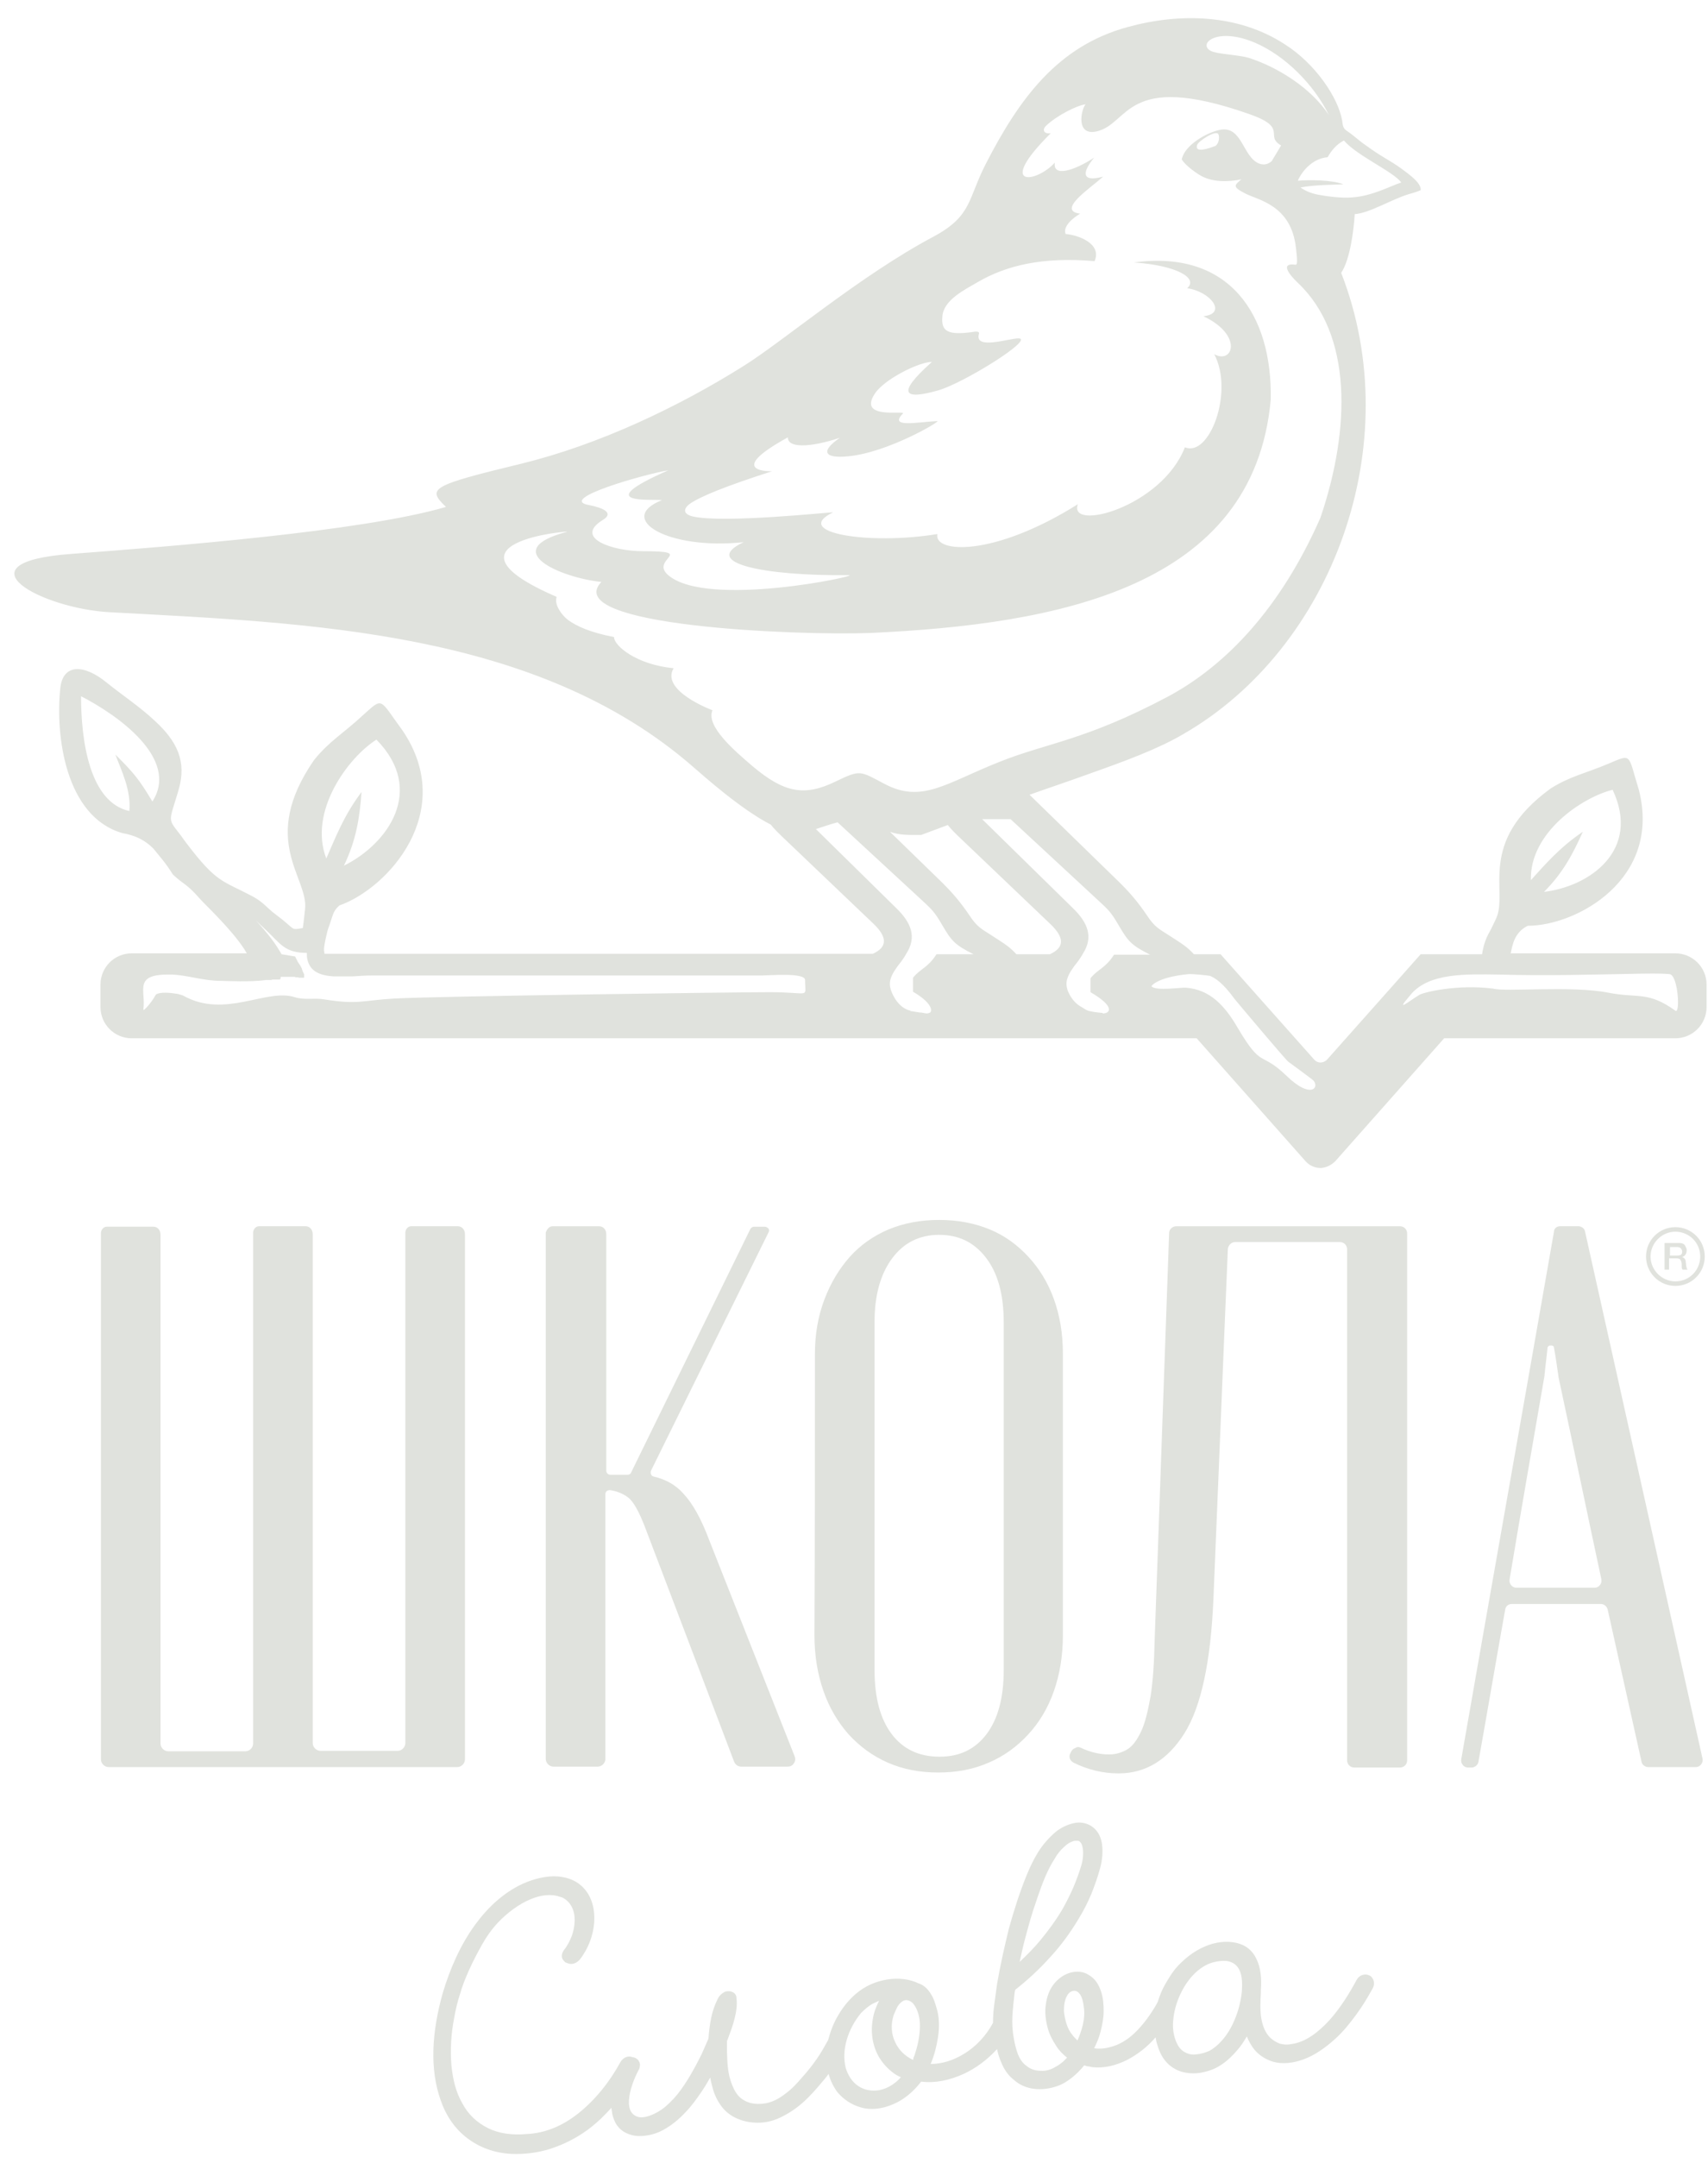 <?xml version="1.0" encoding="UTF-8"?> <svg xmlns="http://www.w3.org/2000/svg" width="80" height="101" viewBox="0 0 80 101" fill="none"><path fill-rule="evenodd" clip-rule="evenodd" d="M56.07 6.789C56.134 6.599 56.959 6.07 57.065 6.282C57.149 6.451 57.065 6.811 56.874 6.853C56.642 6.938 55.943 7.191 56.07 6.789ZM70.752 44.678C70.837 44.255 70.921 43.663 71.556 43.346C73.841 43.346 77.839 41.167 76.76 36.978C76.231 35.264 76.464 35.285 75.3 35.772C74.243 36.216 73.545 36.343 72.635 36.914C69.144 39.453 70.668 41.738 70.075 43.007C69.927 43.303 69.906 43.388 69.694 43.769C69.504 44.15 69.441 44.509 69.419 44.678H68.404H66.754H66.542L64.871 46.561L62.142 49.629C61.973 49.777 61.74 49.798 61.571 49.629L58.842 46.561L57.17 44.678H57.001H55.922C55.584 44.319 55.436 44.234 54.716 43.769C54.293 43.494 54.082 43.409 53.722 42.859C53.278 42.203 52.876 41.738 52.305 41.188L48.222 37.211C48.983 36.936 49.893 36.639 51.057 36.216C52.664 35.645 54.23 35.074 55.415 34.376C62.417 30.356 65.95 20.794 62.819 12.776C63.242 12.142 63.411 10.745 63.453 10.026C64.13 9.984 65.146 9.349 65.971 9.095C66.119 9.053 66.288 9.011 66.542 8.905C66.585 8.566 65.971 8.143 65.632 7.889C65.04 7.466 64.765 7.382 63.982 6.811C63.665 6.599 63.411 6.345 63.094 6.134C62.967 6.049 62.904 5.964 62.882 5.774L62.861 5.626C62.671 4.568 61.613 2.982 60.175 2.072C57.995 0.654 55.267 0.591 52.812 1.268C49.555 2.156 47.756 4.589 46.17 7.678C45.324 9.328 45.535 10.111 43.716 11.084C40.289 12.903 36.692 15.971 34.831 17.134C31.763 19.059 28.061 20.815 24.443 21.704C20.17 22.74 19.98 22.867 20.889 23.735C16.912 24.898 7.815 25.596 3.33 25.935C-2.106 26.337 1.977 28.495 5.129 28.664C14.458 29.172 25.142 29.51 32.482 35.92C32.969 36.343 34.725 37.909 36.1 38.607C36.248 38.797 36.481 39.03 36.819 39.347L40.923 43.261C41.558 43.874 41.579 44.34 40.881 44.657H15.199C15.199 44.615 15.177 44.551 15.177 44.488C15.156 44.34 15.325 43.578 15.389 43.43C15.601 42.859 15.579 42.669 15.897 42.394C18.181 41.59 21.418 37.993 18.858 34.207C17.737 32.683 17.97 32.62 16.976 33.508C16.087 34.334 15.431 34.693 14.712 35.582C12.11 39.347 14.458 41.082 14.289 42.563C14.247 42.901 14.247 43.007 14.183 43.451C13.57 43.557 13.887 43.536 12.914 42.817C12.512 42.52 12.343 42.245 11.835 41.971C10.396 41.209 10.164 41.357 8.746 39.495C8.598 39.305 8.492 39.136 8.387 39.009C7.858 38.332 7.921 38.459 8.323 37.126C8.704 35.92 8.535 34.926 7.265 33.762C6.546 33.085 5.763 32.578 5.002 31.964C3.923 31.076 2.929 31.076 2.823 32.239C2.59 34.418 3.055 38.247 5.742 39.009C6.335 39.115 6.779 39.326 7.181 39.728C7.519 40.151 7.731 40.363 8.09 40.934L8.112 40.955L8.133 40.976L8.154 40.997C8.64 41.442 8.746 41.378 9.339 42.055C9.529 42.288 10.777 43.43 11.433 44.425C11.475 44.488 11.518 44.573 11.56 44.636H6.165C5.361 44.636 4.706 45.292 4.706 46.096V47.154C4.706 47.957 5.361 48.613 6.165 48.613H56.049L61.148 54.367C61.338 54.579 61.592 54.685 61.846 54.685H61.867H61.888C62.121 54.664 62.353 54.558 62.544 54.367L67.642 48.613C71.26 48.613 74.856 48.613 78.474 48.613C79.278 48.613 79.933 47.957 79.933 47.154V46.096C79.933 45.292 79.278 44.636 78.474 44.636H70.752V44.678ZM74.137 38.945C73.037 39.686 72.36 40.49 71.704 41.209C71.641 38.988 74.095 37.337 75.533 36.978C76.866 39.813 74.454 41.505 72.318 41.759C73.206 40.87 73.671 39.982 74.137 38.945ZM42.658 47.323C42.129 47.217 41.833 46.667 41.727 46.35C41.621 45.99 41.664 45.694 42.214 45.017C42.277 44.932 42.404 44.742 42.446 44.657C42.954 43.874 42.679 43.197 41.981 42.52L38.215 38.818C38.554 38.713 38.892 38.586 39.231 38.501L43.102 42.076C43.652 42.584 43.758 42.669 44.139 43.324C44.562 44.044 44.71 44.234 45.599 44.678H43.864C43.462 45.313 43.102 45.355 42.764 45.778V46.434C43.568 46.9 43.695 47.281 43.568 47.407C43.525 47.428 43.462 47.45 43.398 47.45C43.356 47.45 43.272 47.428 43.145 47.407H43.123H43.102H43.081L42.7 47.344H42.679H42.658H42.637L42.658 47.323ZM47.608 44.678C47.27 44.319 47.122 44.234 46.403 43.769C45.979 43.494 45.768 43.409 45.408 42.859C44.964 42.203 44.562 41.738 43.991 41.188L41.685 38.945C42.15 39.115 42.594 39.093 43.145 39.093L44.393 38.628C44.541 38.818 44.773 39.051 45.112 39.368L49.216 43.282C49.851 43.896 49.872 44.361 49.174 44.678H47.608ZM51.649 47.428C51.501 47.407 51.332 47.407 51.057 47.344C50.887 47.323 50.718 47.175 50.591 47.111C50.274 46.921 50.084 46.582 49.999 46.35C49.893 45.99 49.935 45.694 50.485 45.017C50.549 44.932 50.676 44.742 50.718 44.657C51.226 43.874 50.951 43.197 50.253 42.52L46.001 38.353H47.333L51.374 42.097C51.924 42.605 52.03 42.69 52.41 43.346C52.834 44.065 52.982 44.255 53.87 44.7H52.178C51.776 45.334 51.416 45.377 51.078 45.8V46.455C52.241 47.132 52.009 47.45 51.649 47.45V47.428ZM39.76 26.929C40.394 26.929 33.117 28.495 31.298 26.929C30.409 26.168 32.673 25.808 30.113 25.808C28.696 25.808 26.855 25.194 28.23 24.348C28.823 23.989 28.145 23.756 27.596 23.65C26.03 23.375 30.24 22.19 31.298 22.021C27.596 23.65 30.536 23.354 31.002 23.417C28.823 24.285 31.276 25.766 34.831 25.385C32.757 26.358 35.804 26.971 39.76 26.929ZM45.81 13.2C45.197 13.559 44.181 14.046 44.139 14.828C44.075 15.527 44.414 15.696 45.535 15.548C45.641 15.527 45.895 15.484 45.852 15.632C45.62 16.415 47.312 15.823 47.714 15.844C48.455 15.865 45.175 17.917 43.949 18.277C42.383 18.721 41.918 18.488 43.652 16.944C43.039 16.944 41.389 17.769 40.966 18.446C40.183 19.652 42.362 19.207 42.298 19.356C41.6 20.054 42.975 19.758 43.906 19.715C44.075 19.715 41.579 21.196 39.717 21.365C38.639 21.471 38.385 21.154 39.337 20.498C37.856 20.985 36.883 20.963 36.904 20.477C33.857 22.148 36.163 22.064 36.163 22.064C33.984 22.762 32.8 23.248 32.313 23.587C31.975 23.84 32.017 24.073 32.44 24.179C33.9 24.517 38.935 23.967 39.019 23.989C37.052 24.941 40.691 25.533 43.906 25.004C43.716 25.893 46.508 26.104 50.485 23.608C50.02 24.898 54.399 23.756 55.499 20.942C56.642 21.429 57.805 18.361 56.874 16.584C57.742 17.071 58.249 15.696 56.367 14.807C57.509 14.68 56.684 13.644 55.605 13.496C56.155 13.009 55.055 12.417 53.109 12.29C57.572 11.676 59.603 14.723 59.519 18.721C58.715 27.521 49.533 29.235 40.754 29.637C37.348 29.764 26.199 29.32 28.167 27.247C26.284 27.056 23.28 25.766 26.559 24.898C26.792 24.835 20.149 25.385 26.072 27.945C25.945 28.325 26.326 28.812 26.601 29.023C27.003 29.32 27.659 29.616 28.759 29.827C28.759 30.229 29.796 31.118 31.552 31.287C30.917 32.345 33.371 33.255 33.371 33.255C33.053 33.995 34.386 35.137 35.254 35.878C36.734 37.126 37.687 37.295 39.125 36.597C40.31 36.026 40.267 36.089 41.431 36.703C43.187 37.634 44.308 36.661 46.826 35.666C49.047 34.778 50.824 34.672 54.695 32.62C57.424 31.16 59.984 28.474 61.846 24.242C63.263 20.075 63.348 15.653 60.788 13.242C60.344 12.819 59.963 12.29 60.682 12.396C60.746 12.396 60.788 12.332 60.703 11.634C60.492 9.582 58.905 9.37 58.313 9.053C57.699 8.736 57.826 8.672 58.144 8.397C57.53 8.524 56.747 8.545 56.176 8.186C55.838 7.974 55.499 7.699 55.351 7.466C55.478 6.789 56.557 6.176 57.192 6.07C58.186 5.922 58.207 7.339 58.969 7.657C59.201 7.741 59.371 7.699 59.561 7.551L60.005 6.811C59.201 6.345 60.386 5.986 58.482 5.33C52.664 3.299 52.918 5.816 51.353 6.155C50.38 6.366 50.633 5.139 50.845 4.885C50.464 4.928 49.512 5.393 48.983 5.901C48.814 6.07 48.878 6.282 49.216 6.239C46.614 8.82 48.518 8.588 49.407 7.614C49.301 8.291 50.274 8.016 51.247 7.382C50.739 7.995 50.57 8.566 51.67 8.27C51.057 8.82 49.47 9.857 50.591 10.005C50.231 10.217 49.766 10.618 49.914 10.957C50.485 10.999 51.628 11.401 51.268 12.226C48.814 12.015 47.122 12.438 45.81 13.2ZM62.925 8.63C62.396 8.418 61.296 8.418 60.788 8.461C60.957 8.059 61.444 7.424 62.184 7.361C62.332 7.107 62.544 6.789 62.946 6.578C63.559 7.297 65.273 8.038 65.632 8.545C65.104 8.715 64.279 9.18 63.327 9.243C62.882 9.286 62.184 9.201 61.74 9.117C61.423 9.053 61.148 8.947 60.915 8.778C61.55 8.651 62.502 8.651 62.925 8.63ZM56.726 2.389C56.07 2.072 56.98 1.226 58.799 2.008C60.175 2.601 61.528 3.933 62.248 5.393C61.401 4.103 59.815 3.13 58.482 2.706C57.953 2.558 57.022 2.537 56.726 2.389ZM13.189 44.678L13.062 44.467C12.491 43.515 11.37 42.52 12.47 43.557C13.146 44.192 13.337 44.615 14.373 44.615C14.373 44.721 14.373 44.827 14.395 44.911C14.522 45.503 15.008 45.673 15.622 45.715C15.685 45.715 15.749 45.715 15.812 45.715C15.876 45.715 15.939 45.715 15.981 45.715H16.003H16.045H16.087H16.129H16.151H16.172H16.214H16.235H16.277H16.32H16.362H16.383H16.404H16.447H16.468H16.51C16.828 45.694 17.124 45.673 17.42 45.673C19.62 45.673 33.477 45.673 35.698 45.673C36.015 45.673 37.708 45.525 37.708 45.884C37.708 46.773 38.004 46.455 36.058 46.455C34.217 46.455 20.36 46.646 18.478 46.752C16.976 46.836 16.785 47.048 15.199 46.794C14.733 46.709 14.268 46.836 13.802 46.688C12.47 46.265 10.544 47.704 8.598 46.625C8.577 46.603 8.471 46.582 8.344 46.54C7.963 46.477 7.519 46.434 7.308 46.561C7.287 46.582 7.287 46.603 7.265 46.625C7.138 46.879 6.694 47.407 6.715 47.259C6.842 46.35 6.208 45.588 8.027 45.63C8.789 45.651 9.487 45.926 10.375 45.926C10.587 45.926 11.729 45.99 12.47 45.884H12.491H12.512H12.533H12.554H12.575H12.639H12.66H12.681H12.702L12.766 45.863H12.787H12.808H12.829H12.85H12.871H12.893H12.914H12.935H12.956H12.977H12.998H13.02H13.041H13.062H13.083H13.104L13.125 45.842C13.125 45.821 13.146 45.821 13.146 45.8V45.778V45.757V45.736H13.189H13.231H13.273H13.316C13.337 45.736 13.358 45.736 13.379 45.736H13.4H13.443H13.464H13.485H13.506H13.527H13.549H13.57H13.591H13.612H13.633H13.654H13.675H13.697H13.718H13.739H13.76H13.781H13.802L13.845 45.757H13.866H13.887H13.908H13.929H13.95H13.972L13.993 45.778H14.014H14.035H14.056H14.077H14.098H14.12H14.141H14.162H14.183H14.204H14.225C14.247 45.778 14.247 45.778 14.247 45.778V45.757V45.736V45.715V45.694V45.673V45.651V45.63V45.609L14.225 45.588V45.567L14.204 45.546V45.525L14.183 45.503V45.482L14.162 45.44V45.419L14.141 45.377V45.355L14.12 45.313L14.098 45.271L14.077 45.228L14.035 45.165L13.993 45.102L13.95 45.038L13.908 44.953L13.866 44.869L13.823 44.784L13.189 44.678ZM6.06 37.972C4.198 37.57 3.796 34.693 3.796 32.599C5.488 33.466 8.429 35.518 7.138 37.528C6.504 36.47 6.271 36.195 5.404 35.328C5.679 36.068 6.144 36.978 6.06 37.972ZM16.933 37.084C16.087 38.205 15.706 39.242 15.283 40.194C14.437 37.993 16.299 35.476 17.631 34.63C19.959 36.999 18.16 39.517 16.108 40.532C16.679 39.347 16.849 38.289 16.933 37.084ZM75.322 46.477C73.608 46.138 70.498 46.455 69.927 46.286C68.256 46.075 66.69 46.455 66.479 46.582C66.013 46.857 65.315 47.45 66.013 46.646C66.034 46.625 66.098 46.54 66.098 46.54C66.965 45.546 68.658 45.609 70.223 45.63C72.466 45.694 74.56 45.63 76.845 45.588C77.056 45.588 77.733 45.567 78.199 45.609C78.601 45.651 78.706 47.492 78.474 47.323C77.183 46.392 76.718 46.752 75.322 46.477ZM55.668 45.609C55.795 45.588 56.62 45.673 56.684 45.694C56.917 45.8 57.255 45.99 57.826 46.773C57.89 46.857 60.259 49.671 60.344 49.713C60.344 49.713 61.507 50.559 61.528 50.602C61.803 50.94 61.38 51.448 60.28 50.39C59.011 49.163 59.138 50.094 57.974 48.127C57.361 47.069 56.663 46.328 55.541 46.244C55.351 46.223 54.145 46.413 53.934 46.18C53.913 46.18 54.166 45.757 55.668 45.609Z" fill="#E0E2DD"></path><path fill-rule="evenodd" clip-rule="evenodd" d="M78.473 57.456C79.234 57.456 79.848 58.07 79.848 58.832C79.848 59.593 79.234 60.207 78.473 60.207C77.711 60.207 77.098 59.593 77.098 58.832C77.098 58.07 77.711 57.456 78.473 57.456ZM78.473 57.668C77.838 57.668 77.309 58.197 77.309 58.832C77.309 59.466 77.838 59.995 78.473 59.995C79.129 59.995 79.636 59.466 79.636 58.832C79.636 58.176 79.107 57.668 78.473 57.668Z" fill="#E0E2DD"></path><path fill-rule="evenodd" clip-rule="evenodd" d="M77.965 58.197V59.445H78.176V58.916H78.473C78.557 58.916 78.6 58.916 78.642 58.937C78.663 58.937 78.705 58.958 78.726 59.022C78.769 59.085 78.769 59.191 78.769 59.255C78.769 59.36 78.769 59.403 78.811 59.445H79.044C79.001 59.403 79.001 59.36 78.98 59.276C78.959 59.128 78.959 59.043 78.938 58.98C78.896 58.895 78.832 58.874 78.79 58.853C78.938 58.81 79.001 58.683 79.001 58.535C79.001 58.493 79.001 58.472 78.98 58.429C78.959 58.387 78.938 58.345 78.917 58.303C78.853 58.218 78.748 58.197 78.663 58.197C78.642 58.197 78.6 58.197 78.578 58.197H77.965ZM78.198 58.387H78.515C78.6 58.387 78.684 58.387 78.748 58.472C78.769 58.514 78.79 58.535 78.79 58.599C78.79 58.726 78.726 58.768 78.684 58.768C78.642 58.789 78.578 58.789 78.494 58.789H78.219V58.387H78.198Z" fill="#E0E2DD"></path><path fill-rule="evenodd" clip-rule="evenodd" d="M25.88 57.414C26.641 57.414 27.297 57.414 28.059 57.414C28.249 57.414 28.397 57.562 28.397 57.794V58.302V68.859C28.397 68.964 28.482 69.049 28.588 69.049C28.863 69.049 29.117 69.049 29.392 69.049C29.476 69.049 29.54 69.007 29.561 68.943C31.422 65.135 33.284 61.348 35.146 57.541C35.188 57.477 35.252 57.435 35.315 57.435C35.484 57.435 35.654 57.435 35.823 57.435C35.886 57.435 35.95 57.477 35.992 57.519C36.034 57.583 36.034 57.646 35.992 57.71C34.151 61.433 32.332 65.135 30.492 68.859C30.471 68.922 30.471 68.964 30.492 69.028C30.513 69.091 30.555 69.112 30.619 69.134C31.169 69.26 31.634 69.514 31.994 69.916C32.438 70.382 32.84 71.101 33.221 72.116C34.553 75.48 35.886 78.865 37.219 82.229C37.261 82.334 37.261 82.461 37.177 82.567C37.113 82.673 37.008 82.715 36.88 82.715C36.161 82.715 35.442 82.715 34.723 82.715C34.575 82.715 34.448 82.631 34.384 82.483C32.988 78.802 31.592 75.121 30.195 71.461C29.921 70.763 29.667 70.297 29.413 70.107C29.159 69.916 28.863 69.811 28.567 69.768C28.503 69.768 28.461 69.789 28.419 69.811C28.376 69.853 28.355 69.895 28.355 69.959C28.355 74.084 28.355 78.23 28.355 82.356C28.355 82.546 28.186 82.715 27.995 82.715C27.297 82.715 26.62 82.715 25.922 82.715C25.732 82.715 25.562 82.546 25.562 82.356V57.985V57.71C25.605 57.583 25.711 57.414 25.88 57.414Z" fill="#E0E2DD"></path><path fill-rule="evenodd" clip-rule="evenodd" d="M19.26 57.413C20.022 57.413 20.678 57.413 21.439 57.413C21.63 57.413 21.778 57.561 21.778 57.794V58.302V82.376C21.778 82.567 21.608 82.736 21.418 82.736C15.981 82.736 10.523 82.736 5.086 82.736C4.896 82.736 4.727 82.567 4.727 82.376C4.727 74.147 4.727 65.96 4.727 57.731C4.727 57.604 4.832 57.434 5.002 57.434C5.763 57.434 6.419 57.434 7.181 57.434C7.371 57.434 7.519 57.583 7.519 57.815C7.519 65.77 7.519 73.682 7.519 81.636C7.519 81.826 7.688 81.996 7.879 81.996C9.085 81.996 10.29 81.996 11.496 81.996C11.687 81.996 11.856 81.826 11.856 81.636V58.281V58.09V57.709C11.856 57.583 11.962 57.413 12.131 57.413C12.893 57.413 13.548 57.413 14.31 57.413C14.5 57.413 14.648 57.561 14.648 57.794V58.111V58.302V81.615C14.648 81.805 14.818 81.975 15.008 81.975C16.214 81.975 17.42 81.975 18.625 81.975C18.816 81.975 18.985 81.805 18.985 81.615V58.281V58.09V57.709C18.985 57.583 19.091 57.413 19.26 57.413Z" fill="#E0E2DD"></path><path fill-rule="evenodd" clip-rule="evenodd" d="M38.17 63.38C38.17 62.47 38.318 61.624 38.614 60.841C38.91 60.058 39.312 59.402 39.798 58.852C40.285 58.302 40.92 57.858 41.618 57.562C42.337 57.266 43.12 57.118 43.987 57.118C44.855 57.118 45.637 57.266 46.357 57.562C47.076 57.858 47.668 58.302 48.176 58.852C48.684 59.402 49.086 60.058 49.361 60.82C49.636 61.581 49.784 62.428 49.784 63.38C49.784 67.78 49.784 72.159 49.784 76.559C49.784 77.532 49.636 78.4 49.361 79.183C49.086 79.965 48.684 80.642 48.155 81.213C47.626 81.785 47.013 82.229 46.314 82.525C45.595 82.842 44.812 82.99 43.945 82.99C43.078 82.99 42.295 82.842 41.576 82.525C40.856 82.208 40.264 81.763 39.756 81.213C39.248 80.642 38.847 79.965 38.572 79.183C38.297 78.4 38.148 77.532 38.148 76.559C38.17 72.18 38.17 67.78 38.17 63.38ZM40.962 78.188C40.962 79.5 41.237 80.494 41.766 81.192C42.295 81.89 43.035 82.25 44.008 82.25C44.96 82.25 45.68 81.89 46.209 81.192C46.737 80.494 47.013 79.5 47.013 78.188C47.013 72.772 47.013 67.357 47.013 61.92C47.013 60.608 46.737 59.614 46.187 58.895C45.637 58.175 44.918 57.816 43.987 57.816C43.078 57.816 42.337 58.175 41.787 58.916C41.237 59.656 40.962 60.651 40.962 61.899C40.962 67.357 40.962 72.772 40.962 78.188Z" fill="#E0E2DD"></path><path fill-rule="evenodd" clip-rule="evenodd" d="M50.614 81.827C51.058 82.038 51.502 82.144 51.947 82.144C52.264 82.144 52.539 82.059 52.793 81.911C53.047 81.763 53.258 81.467 53.449 81.065C53.639 80.663 53.766 80.113 53.893 79.415C53.999 78.717 54.062 77.85 54.083 76.749C54.316 70.403 54.528 64.078 54.76 57.731C54.76 57.562 54.908 57.414 55.099 57.414C58.589 57.414 62.08 57.414 65.571 57.414C65.761 57.414 65.909 57.562 65.909 57.752C65.909 65.981 65.909 74.19 65.909 82.419C65.909 82.609 65.761 82.757 65.571 82.757C64.851 82.757 64.153 82.757 63.434 82.757C63.244 82.757 63.096 82.609 63.096 82.419C63.096 74.444 63.096 66.468 63.096 58.492C63.096 58.302 62.947 58.154 62.757 58.154C61.128 58.154 59.499 58.154 57.849 58.154C57.68 58.154 57.532 58.302 57.511 58.471C57.278 63.95 57.066 69.409 56.834 74.888C56.707 77.807 56.262 79.901 55.48 81.15C54.697 82.398 53.66 83.032 52.391 83.032C51.672 83.032 50.952 82.863 50.276 82.525C50.127 82.44 50.043 82.271 50.127 82.102C50.148 82.081 50.148 82.038 50.17 82.017C50.212 81.932 50.276 81.869 50.36 81.848C50.445 81.784 50.529 81.784 50.614 81.827Z" fill="#E0E2DD"></path><path fill-rule="evenodd" clip-rule="evenodd" d="M73.078 57.413C73.353 57.413 73.629 57.413 73.925 57.413C74.073 57.413 74.221 57.519 74.242 57.667C76.082 65.897 77.902 74.105 79.742 82.334C79.763 82.44 79.742 82.525 79.679 82.609C79.615 82.694 79.531 82.736 79.425 82.736C78.684 82.736 77.944 82.736 77.204 82.736C77.056 82.736 76.907 82.63 76.886 82.482C76.358 80.113 75.829 77.722 75.3 75.353C75.257 75.205 75.13 75.099 74.982 75.099C73.586 75.099 72.211 75.099 70.815 75.099C70.646 75.099 70.519 75.205 70.498 75.374C70.074 77.743 69.672 80.113 69.249 82.482C69.228 82.63 69.08 82.757 68.932 82.757C68.868 82.757 68.826 82.757 68.763 82.757C68.657 82.757 68.572 82.715 68.509 82.63C68.445 82.546 68.424 82.461 68.445 82.355C69.884 74.126 71.344 65.918 72.782 57.688C72.782 57.519 72.909 57.413 73.078 57.413ZM72.338 64.437C71.788 67.61 71.238 70.762 70.709 73.936C70.688 74.041 70.709 74.126 70.772 74.211C70.836 74.295 70.921 74.338 71.026 74.338C72.253 74.338 73.459 74.338 74.686 74.338C74.792 74.338 74.877 74.295 74.94 74.211C75.004 74.126 75.025 74.041 75.004 73.936C74.327 70.783 73.671 67.61 72.994 64.458V64.437C72.93 63.993 72.867 63.527 72.782 63.083C72.782 63.041 72.74 62.998 72.677 62.998C72.655 62.998 72.613 62.998 72.592 62.998C72.549 62.998 72.507 63.041 72.486 63.083C72.444 63.527 72.38 63.971 72.338 64.437Z" fill="#E0E2DD"></path><path fill-rule="evenodd" clip-rule="evenodd" d="M27.069 98.964C27.873 98.329 28.55 97.483 29.058 96.552C29.121 96.446 29.206 96.362 29.312 96.32C29.417 96.277 29.523 96.277 29.629 96.32C29.671 96.32 29.735 96.341 29.777 96.362C29.84 96.404 29.904 96.446 29.925 96.51C29.967 96.573 29.989 96.658 29.967 96.743C29.967 96.806 29.946 96.87 29.904 96.933C29.714 97.293 29.481 97.864 29.46 98.35C29.439 98.668 29.523 98.922 29.735 99.049C29.904 99.154 30.094 99.154 30.327 99.091C30.623 99.006 30.919 98.837 31.152 98.647C31.427 98.414 31.681 98.139 31.893 97.843C32.104 97.546 32.294 97.25 32.464 96.933C32.612 96.679 32.739 96.425 32.866 96.171C32.971 95.939 33.077 95.685 33.183 95.452C33.204 95.135 33.246 94.796 33.31 94.479C33.373 94.162 33.479 93.865 33.627 93.569C33.691 93.442 33.797 93.337 33.923 93.273C33.987 93.231 34.072 93.231 34.156 93.231C34.241 93.231 34.325 93.273 34.389 93.315C34.452 93.379 34.495 93.442 34.495 93.548C34.579 94.162 34.304 94.902 34.072 95.516L34.05 95.558V95.579C34.05 95.748 34.05 95.896 34.05 96.066L34.072 96.573C34.093 96.87 34.135 97.166 34.22 97.419C34.304 97.673 34.41 97.927 34.579 98.118C34.727 98.287 34.918 98.393 35.129 98.456C35.362 98.52 35.616 98.52 35.87 98.477C36.187 98.414 36.483 98.266 36.779 98.033C37.076 97.822 37.329 97.546 37.562 97.272C37.816 96.996 38.028 96.721 38.239 96.425C38.451 96.129 38.62 95.812 38.789 95.516C38.895 95.114 39.043 94.712 39.276 94.331C39.487 93.971 39.762 93.633 40.08 93.358C40.524 92.977 41.032 92.765 41.56 92.681C42.089 92.596 42.618 92.66 43.041 92.871C43.062 92.871 43.084 92.892 43.105 92.892C43.337 92.998 43.486 93.167 43.612 93.379C43.739 93.569 43.803 93.802 43.866 94.013C43.993 94.415 44.014 94.902 43.93 95.41C43.866 95.812 43.761 96.235 43.591 96.637C44.12 96.637 44.649 96.468 45.136 96.171C45.707 95.833 46.194 95.304 46.511 94.712C46.511 94.415 46.532 94.119 46.574 93.823C46.617 93.506 46.659 93.21 46.701 92.892C46.849 92.025 47.04 91.179 47.251 90.311C47.484 89.465 47.759 88.598 48.097 87.773C48.245 87.413 48.415 87.053 48.626 86.715C48.838 86.376 49.113 86.059 49.43 85.784C49.684 85.573 50.001 85.424 50.298 85.361C50.573 85.298 50.848 85.34 51.102 85.488C51.398 85.678 51.546 85.953 51.609 86.292C51.673 86.673 51.63 87.096 51.525 87.477C51.419 87.879 51.271 88.281 51.123 88.661C50.953 89.063 50.763 89.444 50.53 89.825C50.15 90.46 49.726 91.052 49.219 91.602C48.711 92.173 48.14 92.702 47.547 93.167V93.189C47.547 93.21 47.526 93.252 47.526 93.273C47.484 93.633 47.442 94.014 47.42 94.373C47.399 94.733 47.42 95.093 47.484 95.431C47.526 95.685 47.59 95.939 47.674 96.171C47.759 96.383 47.886 96.594 48.076 96.721C48.245 96.87 48.478 96.954 48.732 96.954C48.965 96.975 49.219 96.912 49.451 96.764C49.578 96.7 49.684 96.616 49.79 96.531C49.853 96.468 49.917 96.404 49.98 96.341C49.79 96.192 49.599 96.002 49.472 95.791C49.303 95.537 49.155 95.262 49.071 94.944C48.986 94.627 48.922 94.225 48.986 93.844C49.028 93.527 49.134 93.189 49.346 92.913C49.557 92.638 49.832 92.448 50.128 92.363C50.425 92.279 50.742 92.3 50.996 92.469C51.292 92.638 51.461 92.913 51.567 93.231C51.673 93.527 51.694 93.865 51.694 94.162C51.694 94.479 51.63 94.796 51.546 95.135C51.482 95.389 51.377 95.642 51.249 95.896C51.334 95.918 51.419 95.918 51.503 95.918C51.651 95.918 51.821 95.896 51.969 95.854C52.413 95.748 52.794 95.516 53.132 95.198C53.556 94.796 53.915 94.289 54.19 93.802L54.232 93.717C54.317 93.442 54.423 93.167 54.571 92.913C54.719 92.66 54.867 92.406 55.057 92.173C55.438 91.729 55.925 91.348 56.433 91.136C56.919 90.925 57.448 90.861 57.913 90.967C58.379 91.073 58.675 91.348 58.844 91.708C59.056 92.131 59.098 92.66 59.056 93.167V93.315C59.035 93.696 59.014 94.119 59.077 94.5C59.14 94.86 59.267 95.198 59.521 95.431C59.648 95.537 59.775 95.621 59.944 95.685C60.114 95.727 60.283 95.748 60.473 95.706C61.15 95.621 61.742 95.156 62.271 94.585C62.8 93.992 63.223 93.294 63.541 92.702C63.647 92.511 63.816 92.448 63.964 92.448C64.027 92.448 64.091 92.469 64.133 92.49C64.197 92.511 64.239 92.554 64.281 92.617C64.366 92.744 64.387 92.913 64.302 93.083C64.07 93.506 63.816 93.929 63.52 94.331C63.223 94.733 62.906 95.135 62.525 95.473C62.081 95.875 61.573 96.235 61.044 96.425C60.579 96.594 60.071 96.658 59.627 96.531C59.225 96.404 58.929 96.192 58.717 95.918C58.59 95.748 58.485 95.558 58.4 95.346C58.273 95.558 58.146 95.769 57.977 95.96C57.744 96.235 57.49 96.489 57.194 96.679C56.919 96.87 56.602 96.975 56.285 97.039C55.946 97.102 55.629 97.081 55.333 96.996C55.057 96.912 54.804 96.743 54.634 96.552C54.423 96.32 54.296 96.044 54.211 95.748C54.169 95.642 54.148 95.516 54.127 95.389C53.746 95.833 53.28 96.192 52.794 96.446C52.286 96.7 51.736 96.848 51.165 96.785C51.059 96.764 50.974 96.743 50.911 96.743L50.784 96.7C50.615 96.912 50.425 97.102 50.213 97.272C50.001 97.441 49.769 97.589 49.515 97.673C49.155 97.8 48.774 97.843 48.436 97.8C48.076 97.758 47.738 97.61 47.484 97.377C47.209 97.166 47.019 96.87 46.892 96.552C46.807 96.362 46.743 96.15 46.701 95.939C46.257 96.425 45.728 96.827 45.136 97.102C44.48 97.398 43.803 97.546 43.147 97.462C42.788 97.927 42.343 98.308 41.836 98.52C41.349 98.731 40.82 98.816 40.312 98.668C39.868 98.541 39.508 98.287 39.233 97.97C39.043 97.716 38.895 97.419 38.81 97.102C38.705 97.25 38.578 97.398 38.451 97.546C38.26 97.779 38.049 98.012 37.816 98.245C37.477 98.583 37.076 98.879 36.653 99.091C36.293 99.281 35.912 99.387 35.51 99.387C35.15 99.387 34.833 99.323 34.537 99.197C34.241 99.07 33.987 98.879 33.797 98.625C33.606 98.371 33.458 98.075 33.373 97.737C33.331 97.589 33.289 97.419 33.268 97.272L33.204 97.377C33.098 97.568 32.993 97.737 32.866 97.927C32.633 98.266 32.379 98.625 32.083 98.922C31.787 99.239 31.448 99.514 31.067 99.725C30.644 99.958 30.158 100.043 29.756 100C29.354 99.937 29.015 99.747 28.825 99.387C28.74 99.218 28.677 99.027 28.656 98.837L28.635 98.689C28.487 98.858 28.317 99.027 28.148 99.197C27.873 99.45 27.598 99.683 27.302 99.874C26.794 100.212 26.244 100.466 25.694 100.635C25.123 100.804 24.53 100.868 23.959 100.847C23.155 100.804 22.479 100.551 21.907 100.127C21.315 99.683 20.892 99.07 20.638 98.329C20.384 97.61 20.278 96.827 20.299 96.002C20.321 95.114 20.49 94.183 20.744 93.294C21.061 92.237 21.548 91.073 22.267 90.1C22.859 89.296 23.579 88.619 24.488 88.196C25.017 87.963 25.61 87.815 26.138 87.857C26.625 87.9 27.048 88.069 27.365 88.429C27.725 88.831 27.873 89.402 27.831 90.015C27.788 90.608 27.556 91.242 27.154 91.75C27.006 91.919 26.815 91.983 26.646 91.94C26.583 91.919 26.54 91.898 26.477 91.877C26.434 91.835 26.392 91.792 26.35 91.729C26.286 91.602 26.308 91.454 26.413 91.306C26.583 91.094 26.709 90.84 26.794 90.608C26.9 90.29 26.942 89.952 26.9 89.656C26.858 89.381 26.731 89.127 26.519 88.957C26.434 88.894 26.35 88.831 26.223 88.809C25.821 88.661 25.334 88.725 24.869 88.915C24.298 89.148 23.748 89.571 23.325 90.015C23.029 90.332 22.775 90.692 22.563 91.073C22.352 91.454 22.14 91.856 21.971 92.237C21.802 92.617 21.653 92.977 21.548 93.358C21.421 93.739 21.336 94.119 21.273 94.479C21.125 95.219 21.082 96.002 21.146 96.721C21.209 97.356 21.357 97.97 21.653 98.477C21.928 99.006 22.352 99.387 22.859 99.641C23.367 99.895 24.002 99.979 24.679 99.916C25.567 99.874 26.371 99.514 27.069 98.964ZM56.644 96.023C56.834 95.918 57.025 95.769 57.215 95.558C57.469 95.283 57.681 94.923 57.829 94.564C58.019 94.119 58.125 93.654 58.167 93.231C58.188 92.892 58.188 92.533 58.062 92.258C57.956 92.025 57.765 91.856 57.448 91.813C57.131 91.792 56.834 91.856 56.581 91.962C56.115 92.173 55.734 92.575 55.459 93.04C55.184 93.506 54.994 94.056 54.952 94.585C54.909 94.966 54.973 95.325 55.1 95.621C55.184 95.812 55.29 95.96 55.459 96.066C55.608 96.15 55.777 96.214 55.988 96.192C56.242 96.171 56.454 96.108 56.644 96.023ZM48.605 88.809L48.52 89.063C48.33 89.592 48.182 90.142 48.034 90.692C47.928 91.073 47.844 91.475 47.759 91.856C48.097 91.538 48.436 91.2 48.732 90.84C49.113 90.375 49.472 89.888 49.769 89.381C49.959 89.042 50.128 88.704 50.276 88.365C50.425 88.005 50.551 87.667 50.657 87.307C50.721 87.096 50.763 86.715 50.7 86.461C50.678 86.376 50.657 86.313 50.615 86.271C50.594 86.228 50.551 86.207 50.509 86.186C50.467 86.186 50.403 86.186 50.34 86.186C50.15 86.228 49.98 86.334 49.832 86.482C49.663 86.63 49.515 86.821 49.409 87.011C49.049 87.561 48.817 88.196 48.605 88.809ZM49.959 94.775C50.023 94.966 50.107 95.135 50.234 95.283C50.276 95.346 50.34 95.41 50.403 95.473L50.467 95.537C50.573 95.304 50.657 95.05 50.721 94.796C50.784 94.521 50.805 94.225 50.763 93.971C50.742 93.781 50.7 93.527 50.573 93.358C50.509 93.273 50.425 93.21 50.319 93.21C50.171 93.21 50.044 93.315 49.98 93.442C49.853 93.654 49.832 93.95 49.832 94.162C49.853 94.373 49.896 94.585 49.959 94.775ZM42.788 96.341C42.83 96.256 42.851 96.192 42.872 96.108C43.02 95.664 43.105 95.156 43.084 94.712C43.062 94.352 42.957 94.035 42.766 93.802C42.703 93.739 42.618 93.675 42.513 93.654C42.428 93.633 42.343 93.654 42.28 93.696C42.174 93.76 42.089 93.865 42.026 93.971C41.962 94.098 41.899 94.246 41.857 94.352C41.709 94.817 41.751 95.262 41.941 95.642C42.111 96.002 42.407 96.277 42.766 96.446L42.788 96.341ZM40.206 97.673C40.46 97.843 40.799 97.927 41.18 97.864C41.391 97.822 41.603 97.737 41.793 97.61C41.941 97.504 42.089 97.398 42.195 97.25L42.132 97.229C42.047 97.187 41.962 97.144 41.878 97.081C41.582 96.87 41.328 96.594 41.137 96.256C40.968 95.939 40.862 95.579 40.841 95.198C40.82 94.881 40.862 94.521 40.968 94.162C41.032 93.992 41.095 93.823 41.18 93.675C41.095 93.717 40.989 93.76 40.905 93.802C40.693 93.908 40.503 94.077 40.334 94.246C40.016 94.627 39.783 95.071 39.657 95.516C39.53 95.96 39.508 96.404 39.614 96.827C39.72 97.166 39.91 97.483 40.206 97.673Z" fill="#E0E2DD"></path></svg> 